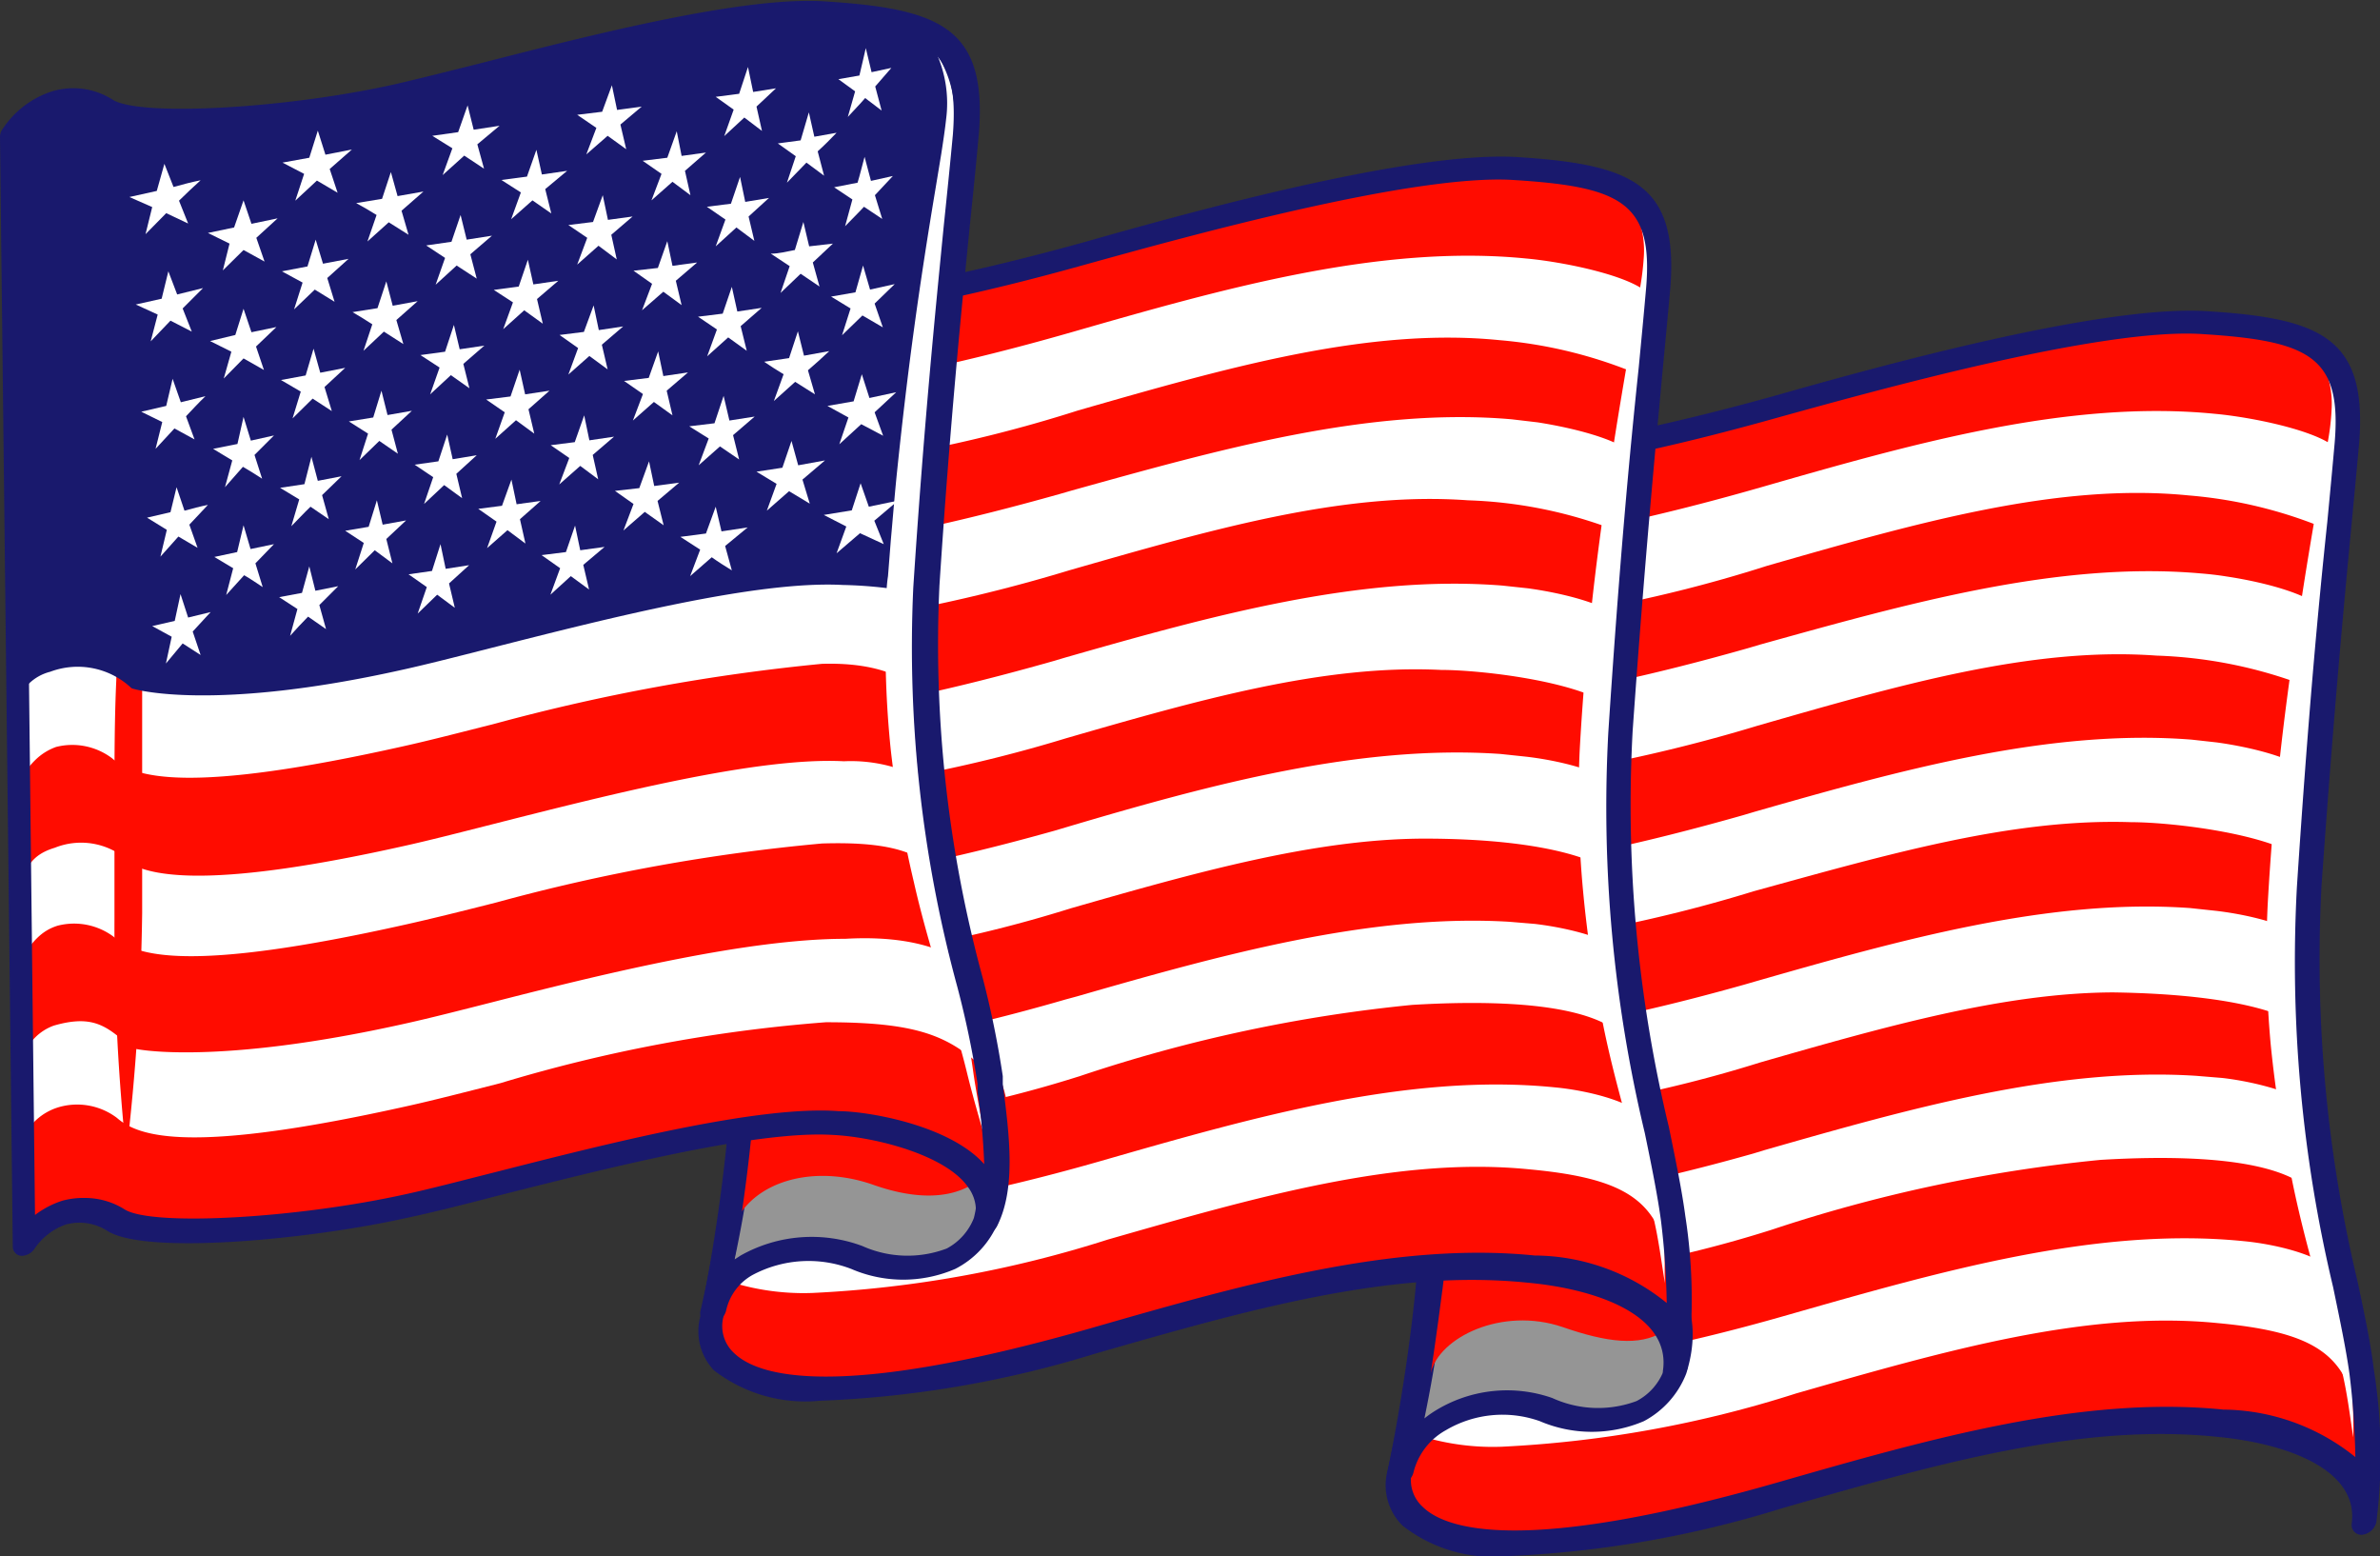<?xml version="1.0" encoding="UTF-8"?> <svg xmlns="http://www.w3.org/2000/svg" viewBox="0 0 78.18 51.1"><rect x="0" y="0" width="78.18" height="51.1" fill="#333333" stroke="none"/><defs><style>.a{fill:#ff0c00;}.b{fill:#fff;}.c{fill:#19196d;}.d{fill:#959595;}</style></defs><path class="a" d="M45.86,14.27s1,2,12.54-1.25c3.33-.92,10.71-2.95,14.08-2.74,3.59.22,4.94.79,4.67,3.92s-.81,7.37-1.31,14.91,1.33,12.79,1.73,15.94a21.23,21.23,0,0,1,.19,4.8C77,47.6,75.59,47,72.89,46.72c-4.49-.46-9.25.89-14.39,2.36C44.4,53.13,46,48.32,46,48.32S47.32,42,47,37.89C46.3,27.16,45.86,14.27,45.86,14.27Z"></path><path class="b" d="M76.86,42.05c-.26-.78-2.09-1.19-3.15-1.29-4.83-.49-10,1-14.94,2.41-8.21,2.36-10.65,1.61-11.31,1.17-.32-.21-.32-.4-.32-.41a.56.56,0,0,1,0,.12h-.5l-.27,1.41c-.09.49-.16,1-.24,1.51a8,8,0,0,0,3.2.54A37.67,37.67,0,0,0,59,45.76c4.92-1.41,9.56-2.74,13.85-2.31h0c2.81.26,3.93.86,4.42,2.38A19.43,19.43,0,0,0,76.86,42.05Z"></path><path class="b" d="M76.21,36.69C76,36,74.15,35.53,73,35.4l-.85-.07c-4.6-.3-9.47,1.09-14.19,2.44l-.36.11C50.1,40,47.46,39.55,46.56,39.13a1,1,0,0,1-.38-.34l0,.09h-.5l-.15,1.4c0,.49-.09,1-.14,1.5l.53.16a10.62,10.62,0,0,0,2.67.24,40.16,40.16,0,0,0,9.59-1.79A49.34,49.34,0,0,1,69,38.09h0c4.53-.27,6.78.35,7.19,1.47A8.43,8.43,0,0,0,76.21,36.69Z"></path><path class="b" d="M76,31.2c-.21-.71-2-1.15-3.22-1.29l-.84-.09c-4.63-.33-9.53,1.05-14.28,2.41l-.38.11c-7.12,2-10,1.83-11.18,1.43-.29-.1-.36-.25-.43-.26s0,0-.06.07l-.49,0c0,.46,0,.92,0,1.38s0,1,0,1.5a4.28,4.28,0,0,0,.54.12,11.7,11.7,0,0,0,2.67.14,42.56,42.56,0,0,0,9.49-1.83c4.08-1.17,8-2.29,11.6-2.3h0c4.13.06,6.18.77,6.51,1.5A9.1,9.1,0,0,0,76,31.2Z"></path><path class="b" d="M76.06,25.67c-.18-.67-2-1.12-3.25-1.29L72,24.29c-4.65-.37-9.58,1-14.37,2.37l-.37.11c-6.73,1.91-9.85,2-11.31,1.62a4.24,4.24,0,0,1-.49-.19.12.12,0,0,0-.08,0c-.1,0-.4,0-.49,0,0,.46.07.91.09,1.37L45,31.06l.55.09a15.34,15.34,0,0,0,2.66,0,47.35,47.35,0,0,0,9.39-1.88C62,28.06,66.09,26.87,70,27h0c1.38,0,4.94.41,5.84,1.4A9.82,9.82,0,0,0,76.06,25.67Z"></path><path class="b" d="M76.41,20.23c-.15-.64-2-1.11-3.28-1.3-.31-.05-.6-.08-.85-.1-4.68-.41-9.65,1-14.47,2.34l-.37.11c-6.33,1.8-9.67,2-11.43,1.8-.24,0-.4-.09-.55-.11h-.09l-.49-.05c.08.45.14.9.2,1.36s.12,1,.16,1.48l.56.05a20.18,20.18,0,0,0,2.65-.06,52.16,52.16,0,0,0,9.29-1.92c4.64-1.33,9-2.6,13.1-2.3h0a15,15,0,0,1,4.57.87,6.67,6.67,0,0,1,1.06-.61A5.14,5.14,0,0,0,76.41,20.23Z"></path><path class="b" d="M76.92,15c-.14-.74-2.83-1.29-4.16-1.41-4.83-.48-10,1-14.94,2.42-7.3,2.09-11,2.17-12.75,1.88a23.31,23.31,0,0,1,.58,2.81h.57a45.55,45.55,0,0,0,11.83-2.12c4.92-1.41,9.56-2.74,13.85-2.31h0a14.89,14.89,0,0,1,4.73,1.19A8.56,8.56,0,0,0,76.92,15Z"></path><path class="b" d="M77.3,47.2c-.11-.73-.2-1.47-.37-2.17s-.38-1.4-.57-2.09c-.4-1.39-.79-2.79-1.08-4.24a39.54,39.54,0,0,1-.69-4.4,33.19,33.19,0,0,1-.1-4.58c.17-3.09.51-6.19,1-9.3.23-1.56.49-3.11.77-4.67l.19-1.16a7.71,7.71,0,0,0,.14-1.14,3.07,3.07,0,0,0-.58-2,2.28,2.28,0,0,1,.59.87,3.61,3.61,0,0,1,.25,1.09,6.57,6.57,0,0,1,0,1.17l-.1,1.16c-.15,1.54-.32,3.09-.48,4.63s-.31,3.08-.43,4.62-.25,3.08-.34,4.6a39.72,39.72,0,0,0,0,4.5,42.9,42.9,0,0,0,.49,4.4c.24,1.44.52,2.88.82,4.31.15.71.3,1.43.4,2.17A18.62,18.62,0,0,1,77.3,47.2Z"></path><path class="c" d="M49.55,51.1a4.84,4.84,0,0,1-3.48-1,1.87,1.87,0,0,1-.49-1.81C45.65,48,46.9,42,46.63,38c-.73-10.61-1.25-23.15-1.26-23.27a.53.53,0,0,1,.34-.49c.2-.07.38,0,.44.15S47.9,15.88,58.29,13c3.51-1,10.77-3,14.21-2.78,3.74.23,5.25.88,5,4.27-.07.79-.15,1.64-.24,2.58-.27,2.83-.6,6.36-1,12a45.49,45.49,0,0,0,1.18,13c.24,1.12.44,2.09.54,2.92a17.73,17.73,0,0,1,.08,5,.54.54,0,0,1-.46.41.32.32,0,0,1-.35-.36c.24-1.79-2.15-2.65-4.47-2.86-4.48-.45-9.22.91-14.24,2.35A35.23,35.23,0,0,1,49.55,51.1ZM46.22,15.37c.13,3,.6,13.4,1.22,22.41.29,4.15-1,10.28-1.06,10.54a.06.06,0,0,0,0,0,1.19,1.19,0,0,0,.36,1.17c.75.73,3.29,1.6,11.73-.83,4.88-1.4,9.92-2.84,14.56-2.37a7,7,0,0,1,4.34,1.56,25.43,25.43,0,0,0-.19-2.71c-.11-.81-.31-1.76-.54-2.87a46,46,0,0,1-1.19-13.14c.37-5.63.7-9.17,1-12,.09-.94.17-1.79.24-2.58.24-2.84-.82-3.36-4.37-3.58-3.3-.21-10.73,1.86-13.91,2.74C50.62,15.9,47.48,15.76,46.22,15.37Z"></path><path class="d" d="M55,45.07c-.63,1.43-2.08,1.94-4.24,1.18s-4.38.33-4.76,2.07a59.94,59.94,0,0,0,1.18-7.68C47.2,38.22,56.52,40.19,55,45.07Z"></path><path class="c" d="M45.89,48.71a.3.3,0,0,1-.31-.39,58.26,58.26,0,0,0,1.17-7.6,1.34,1.34,0,0,1,.69-1.12c1.25-.77,4-.34,6,.91s2.51,2.82,1.95,4.6l0,0A3,3,0,0,1,54,46.67a4.35,4.35,0,0,1-3.42,0,3.66,3.66,0,0,0-3.09.3,2.18,2.18,0,0,0-1.06,1.39.52.52,0,0,1-.49.39ZM49,40a2.37,2.37,0,0,0-1.19.25.34.34,0,0,0-.19.33,45.07,45.07,0,0,1-.83,6,3.47,3.47,0,0,1,.37-.26,4.49,4.49,0,0,1,3.83-.41,3.62,3.62,0,0,0,2.77.1,1.89,1.89,0,0,0,.89-1,3.35,3.35,0,0,0-1.72-3.81A7.71,7.71,0,0,0,49,40Z"></path><path class="a" d="M54.62,43.74c-.77.47-1.82.35-3.29-.16-2-.68-4.07.35-4.33,1.51,0,0,.77-5,.82-7.46S55,43.5,54.62,43.74Z"></path><path class="a" d="M23.24,9.21s1,2,12.54-1.25C39.12,7,46.49,5,49.86,5.22c3.59.22,4.94.79,4.67,3.92s-.81,7.37-1.3,14.91S54.55,36.84,55,40a21.23,21.23,0,0,1,.19,4.8c-.73-2.25-2.16-2.88-4.86-3.13-4.5-.45-9.26.89-14.4,2.36-14.1,4-12.52-.76-12.52-.76S24.7,37,24.42,32.83C23.68,22.1,23.24,9.21,23.24,9.21Z"></path><path class="b" d="M54.24,37c-.26-.78-2.09-1.19-3.15-1.29-4.83-.49-10,1-14.94,2.42-8.21,2.35-10.64,1.6-11.31,1.16-.32-.2-.32-.4-.32-.4a.54.54,0,0,1,0,.11H24c-.08.47-.18.94-.26,1.41s-.17,1-.25,1.51a8,8,0,0,0,3.2.54,37.67,37.67,0,0,0,9.69-1.75c4.92-1.41,9.56-2.74,13.85-2.31h0c2.81.26,3.93.86,4.43,2.38A19.69,19.69,0,0,0,54.24,37Z"></path><path class="b" d="M53.59,31.64c-.23-.75-2.06-1.17-3.18-1.3l-.84-.07C45,30,40.1,31.36,35.38,32.72l-.37.1C27.49,35,24.85,34.49,24,34.07a.88.88,0,0,1-.38-.33s0,0,0,.08H23c0,.47-.1.93-.15,1.4s-.09,1-.14,1.5a4.26,4.26,0,0,0,.54.16,10.54,10.54,0,0,0,2.66.24,39.58,39.58,0,0,0,9.59-1.79A49.46,49.46,0,0,1,46.39,33h0c4.53-.27,6.78.35,7.19,1.47A8.38,8.38,0,0,0,53.59,31.64Z"></path><path class="b" d="M53.35,26.14c-.21-.71-2-1.15-3.21-1.29l-.85-.09c-4.63-.32-9.53,1-14.28,2.41l-.37.11c-7.13,2-10,1.84-11.18,1.44-.3-.1-.37-.25-.44-.26s0,0-.06.06l-.49,0c0,.46,0,.92,0,1.39s0,1,0,1.49l.55.13a12.82,12.82,0,0,0,2.66.14,43.15,43.15,0,0,0,9.49-1.84c4.08-1.17,8-2.28,11.6-2.29h0c4.12,0,6.17.77,6.5,1.49A8.81,8.81,0,0,0,53.35,26.14Z"></path><path class="b" d="M53.44,20.62c-.18-.68-2-1.13-3.25-1.3l-.84-.09c-4.66-.37-9.59,1-14.38,2.37l-.37.11c-6.73,1.91-9.85,2-11.3,1.62-.27-.06-.39-.17-.5-.18s0,0-.07,0l-.5,0c0,.45.07.9.09,1.37s.05,1,.06,1.48a4.51,4.51,0,0,0,.55.09,14.41,14.41,0,0,0,2.66,0A46.63,46.63,0,0,0,35,24.25C39.33,23,43.47,21.81,47.33,22h0c1.38,0,4.94.41,5.84,1.4A9.42,9.42,0,0,0,53.44,20.62Z"></path><path class="b" d="M53.79,15.17c-.15-.64-2-1.1-3.28-1.3l-.85-.1c-4.68-.41-9.64,1-14.46,2.34l-.38.11C28.49,18,25.15,18.27,23.4,18c-.25,0-.41-.1-.56-.12a.15.15,0,0,0-.09,0l-.49-.05c.08.44.15.89.2,1.35s.12,1,.16,1.48l.56.05a17.37,17.37,0,0,0,2.66-.06,52.08,52.08,0,0,0,9.28-1.92c4.64-1.33,9-2.6,13.1-2.3h0a14.78,14.78,0,0,1,4.57.88,6.2,6.2,0,0,1,1.06-.62A5.56,5.56,0,0,0,53.79,15.17Z"></path><path class="b" d="M54.3,9.9c-.14-.74-2.83-1.29-4.16-1.41-4.82-.48-10,1-14.94,2.42-7.29,2.09-11,2.17-12.75,1.88A23.31,23.31,0,0,1,23,15.6h.57a45.68,45.68,0,0,0,11.84-2.12c4.91-1.41,9.55-2.74,13.84-2.31h0A15.08,15.08,0,0,1,54,12.37,8.19,8.19,0,0,0,54.3,9.9Z"></path><path class="d" d="M32.37,40.12c-.64,1.42-2.08,1.94-4.25,1.18s-4.33,0-4.71,1.75a53.18,53.18,0,0,0,1.13-7.36C24.59,33.27,33.91,35.23,32.37,40.12Z"></path><path class="c" d="M23.32,43.44h0a.31.31,0,0,1-.31-.39h0a53,53,0,0,0,1.13-7.28,1.34,1.34,0,0,1,.69-1.13c1.24-.77,4-.34,6,.92s2.51,2.81,1.95,4.6a.08.08,0,0,0,0,0,3,3,0,0,1-1.4,1.51,4.31,4.31,0,0,1-3.42,0,3.91,3.91,0,0,0-3.24.2,1.77,1.77,0,0,0-.87,1.18h0A.53.53,0,0,1,23.32,43.44Zm3-8.4a2.38,2.38,0,0,0-1.19.24.36.36,0,0,0-.2.33,39.88,39.88,0,0,1-.8,5.75l.2-.13a4.76,4.76,0,0,1,4-.31A3.63,3.63,0,0,0,31.1,41a1.93,1.93,0,0,0,.89-1,3.35,3.35,0,0,0-1.73-3.82A7.78,7.78,0,0,0,26.34,35Z"></path><path class="a" d="M32.93,37.73c-.63,1.43-2.08,1.94-4.24,1.18s-4.33,0-4.72,1.75a52.69,52.69,0,0,0,1.14-7.36C25.15,30.88,34.48,32.85,32.93,37.73Z"></path><path class="b" d="M54.69,42.14c-.12-.73-.21-1.47-.38-2.17s-.37-1.39-.57-2.09c-.39-1.39-.79-2.79-1.08-4.23A39.71,39.71,0,0,1,52,29.24a33.17,33.17,0,0,1-.11-4.58c.17-3.09.51-6.19,1-9.3.23-1.55.5-3.11.77-4.66l.2-1.17a9.09,9.09,0,0,0,.14-1.14,3.13,3.13,0,0,0-.59-2,2.24,2.24,0,0,1,.59.88,3.48,3.48,0,0,1,.25,1.08,6.51,6.51,0,0,1,0,1.17l-.1,1.16c-.15,1.55-.32,3.09-.48,4.63s-.31,3.08-.43,4.62-.25,3.08-.34,4.6a39.72,39.72,0,0,0,0,4.5,42.28,42.28,0,0,0,.49,4.4c.24,1.45.52,2.88.82,4.31.15.72.3,1.43.41,2.17S54.66,41.38,54.69,42.14Z"></path><path class="c" d="M26.93,46a4.91,4.91,0,0,1-3.48-1A1.87,1.87,0,0,1,23,43.25c.07-.34,1.31-6.36,1-10.31-.73-10.61-1.25-23.15-1.25-23.27a.52.52,0,0,1,.33-.49c.2-.07.38,0,.44.15s1.75,1.49,12.14-1.39c3.51-1,10.77-3,14.21-2.78,3.74.24,5.26.88,5,4.27-.07.79-.15,1.64-.24,2.58-.26,2.83-.6,6.36-1,12a45.07,45.07,0,0,0,1.19,13c.23,1.12.43,2.09.54,2.92a17.89,17.89,0,0,1,.07,5,.51.51,0,0,1-.46.41.3.3,0,0,1-.34-.36c.23-1.79-2.16-2.65-4.48-2.86-4.48-.45-9.22.91-14.23,2.35A34.92,34.92,0,0,1,26.93,46ZM23.61,10.31c.13,3,.6,13.4,1.21,22.41.29,4.15-1,10.28-1.06,10.54,0,0,0,0,0,0a1.2,1.2,0,0,0,.36,1.18c.76.73,3.29,1.59,11.74-.83,4.87-1.4,9.92-2.85,14.55-2.38a6.94,6.94,0,0,1,4.34,1.56,25.43,25.43,0,0,0-.19-2.71c-.11-.81-.3-1.76-.53-2.87a45.86,45.86,0,0,1-1.2-13.14c.37-5.63.7-9.16,1-12,.09-.94.17-1.78.24-2.58.25-2.84-.82-3.36-4.37-3.58-3.3-.2-10.73,1.86-13.91,2.74C28,10.84,24.86,10.7,23.61,10.31Z"></path><path class="a" d="M.41,4.4a2.16,2.16,0,0,1,3-.78c1.1.68,6.18.28,9.53-.47S23.66.2,27,.41c3.58.22,4.94.79,4.66,3.92s-.8,7.37-1.3,14.91,1.69,13,2.09,16.18c.21,1.65.49,3.51-.11,4.7.69-2.32-3.35-3.2-4.93-3.27-3.37-.21-10.73,2-14.08,2.74s-8.42,1.15-9.52.48a2.15,2.15,0,0,0-3,.78Z"></path><path class="b" d="M32.23,34.1c0-.32-.08-.63-.13-.94V33.1a1.83,1.83,0,0,1-.09-.39,8.64,8.64,0,0,1-.18-.88s-.92-1.18-4.06-1c-3.14,0-7.65,1.07-11.55,2.07-1.14.29-2.12.54-2.89.71-6.21,1.39-8.93.86-9,.8-.78-.66-1.21-1.12-2.56-.73a1.65,1.65,0,0,0-1,1s0,2.14,0,2.66a1.89,1.89,0,0,1,1.23-1,2.17,2.17,0,0,1,1.84.37c.74.65,2.5,1.19,9.6-.4.81-.18,1.82-.44,3-.74a50,50,0,0,1,10.69-2c3.22,0,4.15.51,5.41,1.73C32.43,35.06,32.25,34.24,32.23,34.1Z"></path><path class="b" d="M30.58,25.74A5,5,0,0,0,27.72,25c-2.81-.15-7.65,1.08-11.55,2.07-1.14.29-2.12.54-2.89.71-6.21,1.39-8.14,1-8.93.62a2.32,2.32,0,0,0-2.55-.56C1,28.08.89,28.52.64,29v2.57c.41-.64.71-1,1.25-1.17a2.17,2.17,0,0,1,1.84.36c.74.65,2.5,1.19,9.6-.4.81-.18,1.82-.43,3-.73A61.51,61.51,0,0,1,27,27.7c2.85-.09,3.21.55,4,.94C31,28.44,30.58,25.74,30.58,25.74Z"></path><path class="b" d="M30.28,20S30,19,27.7,19.1c-3.07,0-7.65,1.07-11.54,2.07-1.14.29-2.13.54-2.9.71-6.2,1.39-8.81.66-8.91.6A2.61,2.61,0,0,0,1.67,22,1.54,1.54,0,0,0,.57,23s.05,2,0,2.73c.41-.65.73-1,1.27-1.2a2.17,2.17,0,0,1,1.84.37c.74.65,2.51,1.19,9.6-.4.81-.18,1.82-.44,3-.74A64.62,64.62,0,0,1,27,21.8c2.72-.08,3.3,1.09,3.3,1.09Z"></path><path class="a" d="M4.15,37.89a70.69,70.69,0,0,1-.39-7.73c0-1.29,0-2.6,0-3.9s0-2.61.06-3.92c.05-2.61.11-5.22.2-7.84s.2-5.24.36-7.87c.12,2.57.18,5.16.23,7.75s.06,5.19.06,7.79c0,1.3,0,2.6,0,3.91s0,2.6,0,3.9A75.91,75.91,0,0,1,4.15,37.89Z"></path><path class="c" d="M30.36,19.52a14.16,14.16,0,0,0-2.68-.31c-2.81-.15-7.65,1.08-11.55,2.07-1.14.29-2.12.54-2.89.71-6.21,1.39-8.82.66-8.92.61a2.57,2.57,0,0,0-2.67-.54A1.55,1.55,0,0,0,.54,23.13L.41,4.4a2.16,2.16,0,0,1,3-.78c1.1.68,6.18.28,9.53-.47S23.66.2,27,.41c3.58.22,4.94.79,4.66,3.92S30.85,12.13,30.36,19.52Z"></path><path class="b" d="M5.4,5.38l.3.76c.29-.08.59-.16.89-.22-.24.22-.48.44-.71.67l.3.75L5.46,7l-.68.69L5,6.8l-.75-.33.9-.2Z"></path><path class="b" d="M5.53,8.91l.29.76.85-.21L6,10.13l.3.76-.7-.36-.65.68.23-.88L4.46,10l.85-.19Z"></path><path class="b" d="M5.67,12.44l.27.77.81-.2c-.22.21-.43.44-.64.66l.28.76-.66-.36-.62.67.22-.88-.69-.34.82-.19Z"></path><path class="b" d="M5.8,16l.26.77c.26-.07.52-.14.77-.19l-.61.65.27.76-.63-.37-.59.66.21-.88L4.83,17l.77-.18Z"></path><path class="b" d="M5.93,19.51l.25.77.74-.18-.59.64.26.77L6,21.13l-.55.66.19-.88L5,20.56l.74-.17Z"></path><path class="b" d="M8,6.58l.26.77.86-.18-.7.64.27.78L8,8.21l-.68.67L7.54,8l-.71-.35.86-.18Z"></path><path class="b" d="M8,10.14l.26.77.82-.17-.67.64.26.77L8,11.77l-.65.66.25-.88L6.9,11.2,7.73,11Z"></path><path class="b" d="M8,13.69l.24.78L9,14.3l-.64.64.25.78q-.32-.21-.63-.39L7.39,16l.24-.88L7,14.74l.8-.16Z"></path><path class="b" d="M8,17.25l.23.78L9,17.87l-.61.63.24.78c-.2-.13-.4-.27-.61-.39l-.59.65.23-.88-.62-.37.75-.16Z"></path><polygon class="b" points="10.44 4.29 10.69 5.08 11.56 4.91 10.83 5.55 11.09 6.33 10.41 5.93 9.7 6.59 9.99 5.71 9.28 5.34 10.16 5.18 10.44 4.29"></polygon><polygon class="b" points="10.37 7.87 10.61 8.66 11.45 8.5 10.75 9.13 10.99 9.91 10.34 9.51 9.66 10.16 9.94 9.28 9.26 8.91 10.1 8.75 10.37 7.87"></polygon><path class="b" d="M10.3,11.45l.22.79.82-.16-.68.63.24.79-.63-.41-.66.65.27-.88-.65-.38.81-.15Z"></path><path class="b" d="M10.23,15l.21.79.78-.15-.64.62.22.79-.6-.41c-.22.21-.42.43-.63.64l.26-.88-.63-.38L10,15.9Z"></path><path class="b" d="M10.16,18.6l.2.8.75-.15-.62.62.22.79-.59-.41c-.2.2-.4.42-.59.63L9.77,20l-.6-.39.75-.14Z"></path><path class="b" d="M12.84,5.65l.22.79.85-.15-.72.63.23.79-.65-.41-.7.63.3-.87c-.22-.14-.45-.27-.67-.39l.85-.14Z"></path><path class="b" d="M12.69,9.24l.21.8.82-.15-.7.62.23.79-.64-.41-.67.63.29-.87c-.21-.14-.43-.27-.65-.4l.82-.13Z"></path><path class="b" d="M12.53,12.83l.2.8.8-.14-.67.62.21.79-.61-.42-.65.63.28-.87-.63-.4.8-.13Z"></path><path class="b" d="M12.38,16.43l.19.8.77-.14-.65.61.2.8-.58-.43-.64.63.28-.87-.61-.4.77-.13Z"></path><path class="b" d="M15.36,3.46l.2.8.85-.13-.73.61.22.8-.65-.43-.71.64.32-.88-.66-.41.85-.12Z"></path><path class="b" d="M15.13,7.06l.2.81.83-.13-.71.61.21.8L15,8.72l-.69.63.31-.88L14,8.06l.83-.12Z"></path><polygon class="b" points="14.91 10.67 15.1 11.47 15.91 11.35 15.22 11.95 15.42 12.75 14.81 12.32 14.13 12.95 14.44 12.07 13.81 11.66 14.62 11.55 14.91 10.67"></polygon><polygon class="b" points="14.69 14.27 14.87 15.08 15.66 14.95 14.99 15.56 15.18 16.36 14.59 15.93 13.93 16.55 14.23 15.67 13.62 15.26 14.4 15.15 14.69 14.27"></polygon><polygon class="b" points="14.47 17.87 14.64 18.68 15.41 18.56 14.75 19.16 14.94 19.96 14.36 19.53 13.72 20.15 14.02 19.28 13.42 18.86 14.19 18.75 14.47 17.87"></polygon><polygon class="b" points="17.62 4.92 17.8 5.73 18.63 5.61 17.91 6.21 18.11 7.01 17.49 6.58 16.79 7.2 17.11 6.32 16.47 5.91 17.31 5.8 17.62 4.92"></polygon><polygon class="b" points="17.34 8.53 17.52 9.34 18.34 9.22 17.64 9.82 17.83 10.63 17.22 10.19 16.53 10.81 16.85 9.93 16.22 9.52 17.04 9.41 17.34 8.53"></polygon><polygon class="b" points="17.07 12.14 17.25 12.95 18.05 12.83 17.36 13.44 17.55 14.24 16.95 13.8 16.27 14.41 16.58 13.54 15.97 13.12 16.77 13.02 17.07 12.14"></polygon><path class="b" d="M16.8,15.75l.17.81.79-.11-.68.6.18.8-.59-.44L16,18l.31-.87-.6-.42.78-.1Z"></path><polygon class="b" points="20.1 2.8 20.27 3.61 21.08 3.5 20.38 4.09 20.57 4.9 19.96 4.46 19.26 5.07 19.59 4.2 18.96 3.77 19.78 3.67 20.1 2.8"></polygon><polygon class="b" points="19.8 6.41 19.97 7.22 20.78 7.11 20.08 7.71 20.26 8.52 19.66 8.07 18.96 8.69 19.29 7.81 18.67 7.39 19.48 7.29 19.8 6.41"></polygon><polygon class="b" points="19.5 10.03 19.67 10.84 20.47 10.72 19.77 11.32 19.96 12.13 19.36 11.69 18.67 12.3 18.99 11.43 18.38 11 19.18 10.9 19.5 10.03"></polygon><polygon class="b" points="19.19 13.64 19.36 14.46 20.17 14.34 19.47 14.94 19.65 15.74 19.06 15.3 18.37 15.91 18.7 15.04 18.09 14.62 18.88 14.52 19.19 13.64"></polygon><polygon class="b" points="18.89 17.26 19.06 18.07 19.86 17.96 19.16 18.55 19.35 19.36 18.75 18.92 18.08 19.53 18.4 18.66 17.79 18.23 18.59 18.13 18.89 17.26"></polygon><polygon class="b" points="22.23 4.31 22.39 5.12 23.19 5.01 22.5 5.61 22.68 6.41 22.09 5.97 21.4 6.58 21.73 5.71 21.11 5.28 21.92 5.18 22.23 4.31"></polygon><polygon class="b" points="21.92 7.92 22.09 8.73 22.9 8.62 22.2 9.22 22.39 10.02 21.79 9.58 21.09 10.19 21.42 9.32 20.81 8.89 21.61 8.8 21.92 7.92"></polygon><polygon class="b" points="21.62 11.54 21.79 12.35 22.6 12.23 21.9 12.83 22.09 13.64 21.48 13.2 20.79 13.81 21.12 12.94 20.5 12.51 21.31 12.41 21.62 11.54"></polygon><polygon class="b" points="21.32 15.15 21.49 15.96 22.31 15.85 21.6 16.45 21.8 17.25 21.18 16.81 20.48 17.42 20.81 16.55 20.2 16.12 21 16.03 21.32 15.15"></polygon><polygon class="b" points="24.57 2.2 24.74 3.02 25.49 2.9 24.85 3.5 25.03 4.3 24.45 3.86 23.79 4.47 24.1 3.6 23.51 3.18 24.28 3.08 24.57 2.2"></polygon><polygon class="b" points="24.31 5.81 24.48 6.63 25.26 6.5 24.59 7.11 24.78 7.91 24.19 7.47 23.51 8.09 23.83 7.21 23.22 6.79 24.01 6.69 24.31 5.81"></polygon><polygon class="b" points="24.04 9.42 24.22 10.23 25.02 10.11 24.33 10.71 24.53 11.52 23.92 11.08 23.23 11.7 23.55 10.82 22.93 10.4 23.74 10.3 24.04 9.42"></polygon><path class="b" d="M23.77,13l.19.81.83-.13-.71.61.2.8-.63-.43-.7.62.33-.88L22.64,14l.83-.1Z"></path><path class="b" d="M23.51,16.64l.19.81.86-.13-.74.61.22.8c-.23-.14-.45-.28-.66-.43l-.71.62.33-.87-.65-.42.84-.11Z"></path><path class="b" d="M28.44,1.58l.19.79.65-.14-.53.61.21.79-.54-.41c-.18.21-.38.41-.57.62L28.09,3l-.55-.4.69-.12C28.31,2.16,28.37,1.87,28.44,1.58Z"></path><path class="b" d="M28.4,5.15l.21.79.72-.16-.59.63.24.78-.6-.4c-.2.22-.41.42-.62.64L28,6.55l-.6-.4L28.17,6C28.25,5.74,28.32,5.44,28.4,5.15Z"></path><path class="b" d="M28.35,8.72l.23.79.81-.18-.66.64.27.78-.67-.39-.67.65.28-.88-.64-.39.8-.14Z"></path><polygon class="b" points="28.31 12.29 28.56 13.07 29.44 12.88 28.73 13.54 29.01 14.31 28.29 13.93 27.57 14.59 27.87 13.71 27.18 13.33 28.04 13.18 28.31 12.29"></polygon><polygon class="b" points="28.27 15.87 28.54 16.64 29.5 16.44 28.72 17.1 29.03 17.87 28.25 17.51 27.48 18.17 27.8 17.29 27.06 16.91 27.98 16.76 28.27 15.87"></polygon><path class="b" d="M26.57,3.69l.18.8.73-.13c-.2.21-.4.41-.62.61l.21.8-.58-.43L25.85,6l.29-.87-.59-.42.75-.1Z"></path><path class="b" d="M26.39,7.29l.19.8L27.36,8l-.66.62.22.79-.62-.42-.66.63.3-.88-.62-.41c.27,0,.53-.07.79-.12Z"></path><path class="b" d="M26.21,10.88l.2.8.83-.15c-.23.22-.47.43-.7.63l.23.79-.65-.41-.7.63.32-.88c-.22-.13-.43-.27-.64-.41l.82-.12Z"></path><path class="b" d="M26,14.48l.22.8.88-.16-.74.63.24.79-.68-.41-.73.64.32-.88-.66-.4.85-.13Z"></path><path class="b" d="M32.33,37.29c-.2-.69-.4-1.38-.57-2.08s-.38-1.39-.58-2.07c-.41-1.38-.84-2.75-1.16-4.17a36.59,36.59,0,0,1-.76-4.35,32.7,32.7,0,0,1-.15-4.55c0-.38,0-.77.06-1.15l.09-1.15c.07-.77.13-1.54.21-2.31.16-1.54.34-3.08.55-4.62s.45-3.09.71-4.64l.19-1.15c.06-.39.12-.78.16-1.15a4,4,0,0,0-.31-2.13,3.73,3.73,0,0,1,.59,2.08c0,.39,0,.78-.06,1.16l-.1,1.15c-.13,1.54-.29,3.07-.43,4.6s-.29,3.06-.4,4.59-.25,3.06-.33,4.57a37.87,37.87,0,0,0,.61,8.81c.27,1.42.58,2.83.9,4.25.16.71.31,1.42.41,2.15S32.21,36.57,32.33,37.29Z"></path><path class="c" d="M.74,41.24H.69a.3.3,0,0,1-.27-.31L0,4.49a.43.43,0,0,1,.09-.26A3.08,3.08,0,0,1,1.71,3a2.41,2.41,0,0,1,2,.28c.9.55,5.66.29,9.25-.51.78-.18,1.78-.43,2.93-.72,3.64-.93,8.63-2.2,11.27-2,3.74.24,5.25.88,5,4.27-.08.91-.18,1.91-.3,3.06-.27,2.74-.65,6.49-1,11.84a41.63,41.63,0,0,0,1.42,12.89,31,31,0,0,1,.66,3.23l0,.26c.22,1.69.44,3.43-.19,4.67a.54.54,0,0,1-.52.28.31.31,0,0,1-.23-.42A1.27,1.27,0,0,0,31.81,39c-.73-1.08-3.1-1.67-4.47-1.73-2.52-.15-7.43,1.1-11,2-1.15.3-2.15.55-3,.73-3.14.7-8.52,1.22-9.8.43a1.7,1.7,0,0,0-1.37-.22A2.06,2.06,0,0,0,1.14,41,.53.53,0,0,1,.74,41.24Zm2.06-1.9a2.45,2.45,0,0,1,1.3.38c.91.56,5.67.29,9.26-.51.78-.17,1.77-.43,2.92-.72,3.65-.93,8.64-2.2,11.27-2,.91,0,3.62.44,4.78,1.74a21.71,21.71,0,0,0-.22-2.38l0-.27a31.23,31.23,0,0,0-.66-3.16A42.44,42.44,0,0,1,30,19.3c.35-5.36.73-9.12,1-11.87.12-1.15.22-2.14.3-3C31.53,1.54,30.47,1,26.92.8c-2.51-.15-7.43,1.1-11,2-1.16.29-2.16.55-3,.72-3.13.71-8.51,1.23-9.8.44a1.7,1.7,0,0,0-1.37-.22,1.94,1.94,0,0,0-1,.71l.4,35.45a3,3,0,0,1,.9-.47A2.66,2.66,0,0,1,2.8,39.34Z"></path></svg> 